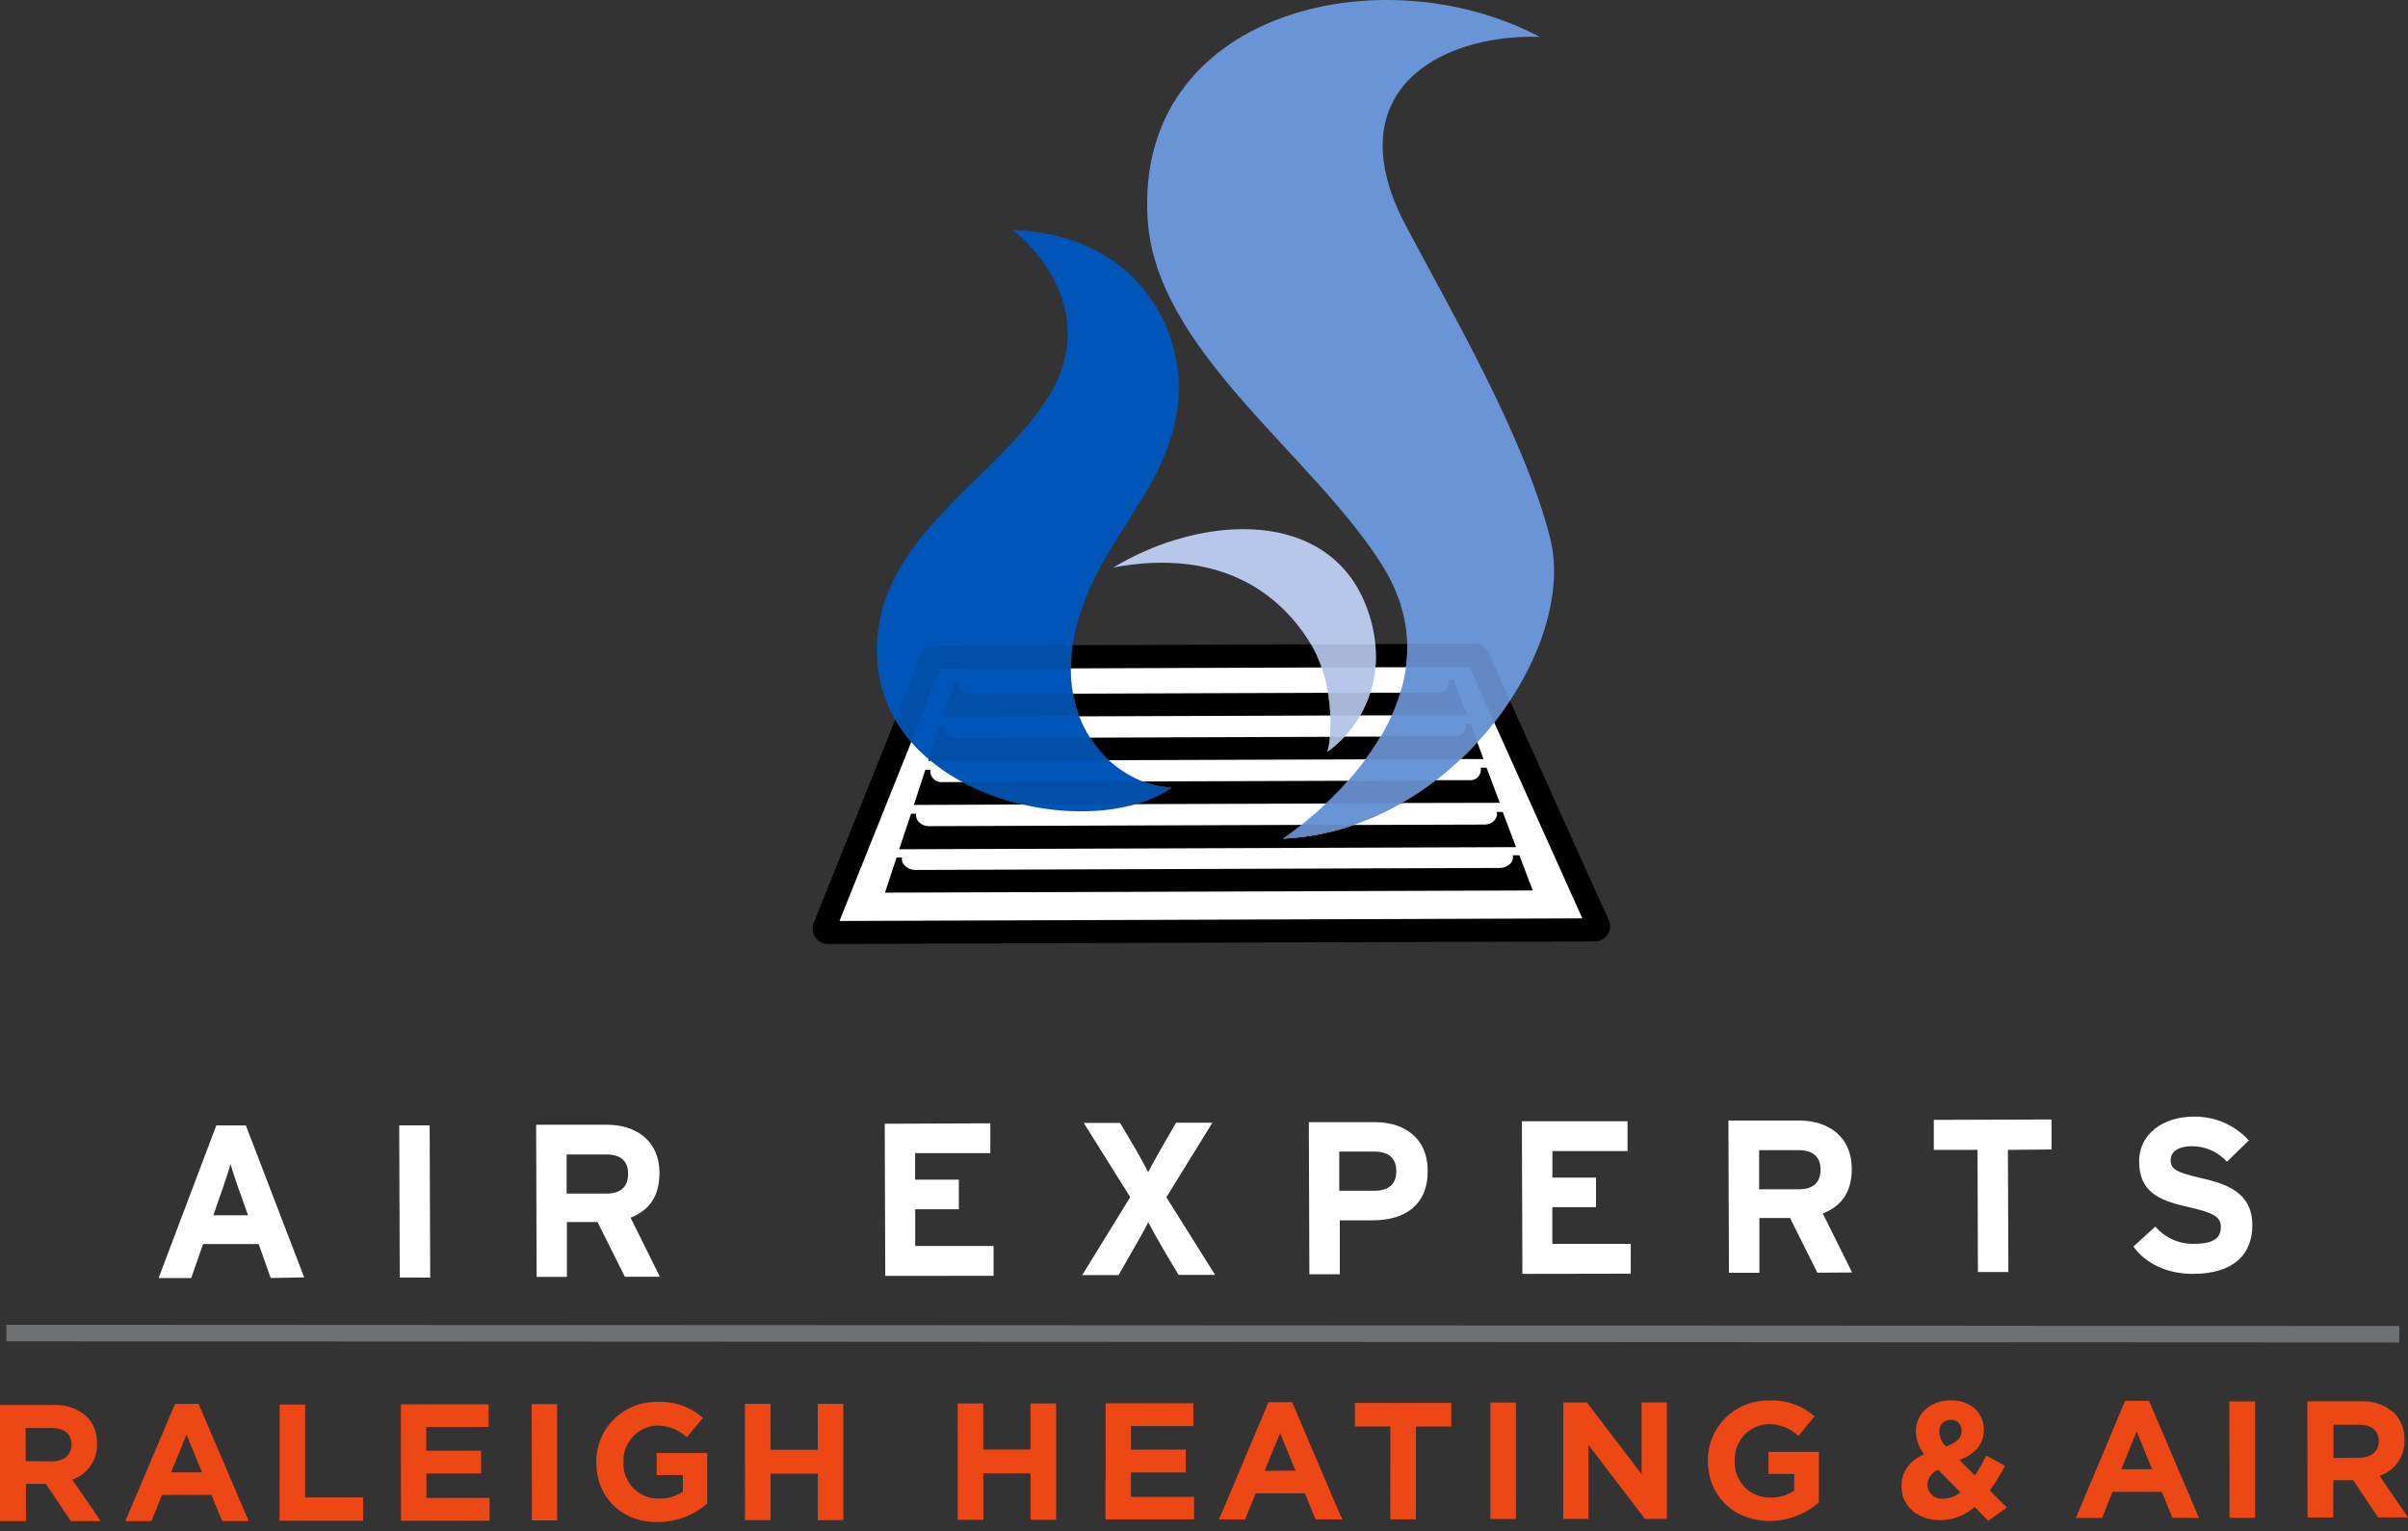 <svg width="258" height="164" viewBox="0 0 258 164" fill="none" xmlns="http://www.w3.org/2000/svg">
<rect x="0" y="0" width="258" height="164" fill="#333333" stroke="none"/>
<g clip-path="url(#clip0_19776_5026)">
<path d="M88.682 99.867C88.616 99.869 88.551 99.854 88.492 99.824C88.433 99.793 88.383 99.749 88.346 99.695C88.309 99.641 88.285 99.578 88.278 99.513C88.271 99.447 88.28 99.381 88.305 99.32L99.81 70.639C99.841 70.566 99.892 70.503 99.958 70.459C100.023 70.415 100.101 70.391 100.18 70.39L157.977 70.191C158.054 70.19 158.13 70.212 158.196 70.254C158.261 70.296 158.314 70.355 158.346 70.425L171.202 99.022C171.233 99.081 171.249 99.147 171.249 99.214C171.249 99.281 171.233 99.346 171.202 99.406C171.165 99.463 171.115 99.51 171.055 99.542C170.996 99.575 170.929 99.591 170.861 99.59L88.682 99.867Z" fill="white"/>
<path d="M141.589 71.491C141.292 70.626 140.904 69.794 140.431 69.011L114.926 69.104C114.804 69.927 114.74 70.758 114.734 71.591L141.589 71.491Z" fill="black"/>
<path d="M172.339 98.51L161.778 75.059C161.26 75.848 160.698 76.63 160.101 77.39L169.539 98.368L89.946 98.645L97.643 79.458C96.997 78.707 96.426 77.895 95.937 77.035L87.182 98.859C87.082 99.108 87.045 99.378 87.073 99.645C87.102 99.913 87.196 100.169 87.347 100.391C87.498 100.613 87.701 100.795 87.939 100.921C88.176 101.047 88.441 101.112 88.71 101.111L170.868 100.834C171.142 100.833 171.413 100.764 171.654 100.632C171.895 100.5 172.099 100.31 172.248 100.079C172.397 99.849 172.486 99.584 172.507 99.31C172.528 99.036 172.48 98.761 172.367 98.51H172.339Z" fill="black"/>
<path d="M147.359 71.47H150.643C150.752 70.646 150.797 69.814 150.778 68.983H147.338C147.423 69.809 147.43 70.642 147.359 71.47Z" fill="black"/>
<path d="M142.278 74.206L114.961 74.299C115.11 75.128 115.336 75.942 115.636 76.729L142.534 76.636C142.504 75.822 142.419 75.01 142.278 74.206Z" fill="black"/>
<path d="M145.732 76.622H149.129C149.49 75.834 149.797 75.022 150.046 74.192H146.805C146.532 75.037 146.172 75.851 145.732 76.622Z" fill="black"/>
<path d="M99.434 81.49H99.725L99.498 81.298L99.434 81.49Z" fill="black"/>
<path d="M156.527 81.298H158.943L158.282 79.515C157.721 80.119 157.138 80.723 156.527 81.298Z" fill="black"/>
<path d="M142.215 80.531C142.373 80.006 142.468 79.465 142.499 78.918L116.788 79.01C117.351 79.9 118.03 80.713 118.806 81.426L146.315 81.334C146.883 80.559 147.431 79.749 147.935 78.903H144.041C143.49 79.507 142.878 80.052 142.215 80.531Z" fill="black"/>
<path d="M100.969 83.771C100.796 83.788 100.621 83.766 100.458 83.707C100.294 83.648 100.145 83.554 100.023 83.431C99.9 83.308 99.805 83.16 99.746 82.996C99.688 82.833 99.666 82.658 99.682 82.485V82.442H99.149L97.913 86.216L109.667 86.173C107.407 85.662 105.225 84.852 103.179 83.764L100.969 83.771Z" fill="black"/>
<path d="M160.691 85.989L159.27 82.222H158.659V82.272C158.683 82.443 158.669 82.617 158.616 82.781C158.563 82.945 158.474 83.095 158.355 83.219C158.236 83.344 158.09 83.44 157.929 83.5C157.767 83.56 157.594 83.582 157.422 83.565H153.826C152.659 84.46 151.434 85.276 150.159 86.01L160.691 85.989Z" fill="black"/>
<path d="M144.446 83.629L122.416 83.7C123.405 84.091 124.452 84.314 125.514 84.361C124.341 85.158 123.045 85.756 121.677 86.131L142.051 86.067C142.84 85.342 143.643 84.525 144.446 83.629Z" fill="black"/>
<path d="M139.436 88.355L99.547 88.49C98.538 88.49 98.019 87.659 98.169 87.204V87.154H97.614L96.342 90.963L162.432 90.736L161.011 86.969H160.364V87.019C160.528 87.474 160.059 88.312 159.035 88.319L145.071 88.362C142.628 89.214 140.074 89.71 137.489 89.833C137.489 89.833 138.263 89.293 139.436 88.355Z" fill="black"/>
<path d="M162.077 91.674C162.241 92.122 161.736 92.96 160.656 92.967L98.119 93.18C97.06 93.18 96.506 92.349 96.648 91.894V91.844H96.058L94.821 95.611L164.216 95.376L162.795 91.61H162.084L162.077 91.674Z" fill="black"/>
<path d="M141.589 71.492H147.36C147.438 70.664 147.438 69.832 147.36 69.004H140.452C140.918 69.791 141.3 70.624 141.589 71.492Z" fill="black"/>
<path d="M145.732 76.622C146.172 75.851 146.531 75.037 146.805 74.192H142.278C142.418 74.995 142.504 75.807 142.534 76.622H145.732Z" fill="black"/>
<path d="M142.214 80.531C142.877 80.057 143.489 79.516 144.041 78.918H142.499C142.468 79.465 142.372 80.006 142.214 80.531Z" fill="black"/>
<path d="M150.657 71.456H157.451L160.116 77.39C160.713 76.629 161.274 75.848 161.793 75.059L159.49 69.935C159.363 69.637 159.151 69.383 158.881 69.205C158.61 69.027 158.293 68.932 157.97 68.933H150.778C150.804 69.776 150.764 70.62 150.657 71.456Z" fill="black"/>
<path d="M157.195 76.587L155.773 72.82H155.219V72.87C155.256 73.027 155.257 73.19 155.221 73.347C155.185 73.504 155.113 73.651 155.012 73.776C154.91 73.901 154.781 74.001 154.635 74.068C154.488 74.135 154.328 74.168 154.167 74.163H150.039C149.789 74.994 149.483 75.806 149.122 76.594L157.195 76.587Z" fill="black"/>
<path d="M156.527 81.299C157.138 80.723 157.721 80.119 158.282 79.508L157.572 77.525H156.996V77.575C157.028 77.739 157.022 77.908 156.978 78.069C156.934 78.23 156.854 78.379 156.743 78.504C156.633 78.629 156.495 78.727 156.34 78.79C156.185 78.853 156.018 78.88 155.852 78.868H147.992C147.488 79.714 146.94 80.524 146.372 81.299H156.527Z" fill="black"/>
<path d="M142.072 86.067H150.152C151.427 85.333 152.652 84.516 153.819 83.622L144.446 83.658C143.643 84.525 142.84 85.342 142.072 86.067Z" fill="black"/>
<path d="M137.489 89.805C140.074 89.681 142.628 89.186 145.071 88.334H139.436C138.263 89.293 137.489 89.805 137.489 89.805Z" fill="black"/>
<path d="M100.755 71.627L114.734 71.584C114.74 70.751 114.804 69.92 114.926 69.097L100.201 69.146C99.874 69.145 99.553 69.243 99.282 69.427C99.01 69.61 98.801 69.872 98.68 70.177L95.938 77.035C96.43 77.888 97.004 78.693 97.65 79.437L100.755 71.627Z" fill="black"/>
<path d="M103.818 74.334C103.656 74.338 103.496 74.307 103.348 74.242C103.2 74.177 103.068 74.079 102.963 73.957C102.857 73.834 102.78 73.689 102.738 73.533C102.695 73.377 102.688 73.214 102.717 73.055V73.005H102.248L100.983 76.75L115.636 76.7C115.336 75.913 115.11 75.099 114.961 74.27L103.818 74.334Z" fill="black"/>
<path d="M116.787 79.01L102.397 79.06C102.229 79.07 102.06 79.042 101.904 78.979C101.748 78.916 101.608 78.82 101.493 78.696C101.379 78.572 101.294 78.424 101.244 78.264C101.193 78.103 101.18 77.933 101.203 77.766V77.724H100.698L99.526 81.277L99.753 81.469L118.834 81.405C118.05 80.7 117.361 79.895 116.787 79.01Z" fill="black"/>
<path d="M122.437 83.7L103.15 83.764C105.197 84.852 107.378 85.662 109.639 86.173L121.72 86.131C123.087 85.756 124.384 85.158 125.557 84.361C124.488 84.317 123.433 84.093 122.437 83.7Z" fill="black"/>
<path d="M29.002 136.885L27.716 133.254H21.753L20.488 136.892H16.992L23.175 120.547H26.344L32.591 136.821L29.002 136.885ZM25.52 127.206C25.193 126.247 24.859 125.273 24.696 124.669C24.539 125.273 24.212 126.254 23.892 127.206L22.855 130.169H26.579L25.52 127.206Z" fill="white"/>
<path d="M42.83 136.835L42.773 120.54H46.035L46.092 136.842L42.83 136.835Z" fill="white"/>
<path d="M66.95 136.757L64.022 130.894H60.739V136.764H57.498L57.441 120.469H65.031C68.108 120.469 70.652 122.153 70.659 125.621C70.659 128.066 69.629 129.608 67.561 130.425L70.702 136.75L66.95 136.757ZM64.974 123.653H60.71V127.846H64.974C66.488 127.846 67.298 127.135 67.298 125.714C67.298 124.292 66.417 123.653 64.974 123.653Z" fill="white"/>
<path d="M94.85 136.658L94.793 120.363L106.106 120.32V123.511H98.048V126.353H102.731V129.523H98.055V133.46H106.455V136.651L94.85 136.658Z" fill="white"/>
<path d="M126.281 136.551L124.803 134.092C124.22 133.112 123.332 131.513 123.026 130.909C122.749 131.513 121.868 133.04 121.264 134.099L119.842 136.572H115.955L121.093 128.222L116.119 120.277H120.006L121.249 122.367C121.832 123.34 122.72 124.946 123.026 125.55C123.324 124.946 124.184 123.418 124.788 122.352L126.011 120.256H129.898L124.966 128.237L130.189 136.551H126.281Z" fill="white"/>
<path d="M147.104 130.71H143.55V136.487H140.289L140.232 120.192H147.338C150.408 120.192 152.952 121.869 152.966 125.337C153.009 129.104 150.501 130.695 147.104 130.71ZM147.239 123.347H143.494V127.54H147.288C148.802 127.54 149.612 126.829 149.605 125.408C149.598 123.987 148.703 123.347 147.26 123.347H147.239Z" fill="white"/>
<path d="M163.115 136.444L163.059 120.1H174.379V123.29H166.328V126.133H171.004V129.295H166.32V133.232H174.727V136.423L163.115 136.444Z" fill="white"/>
<path d="M194.717 136.317L191.79 130.461H188.507V136.324H185.245L185.188 120.021H192.777C195.847 120.021 198.392 121.699 198.406 125.167C198.406 127.611 197.376 129.153 195.301 129.978L198.441 136.295L194.717 136.317ZM192.742 123.191H188.479V127.384H192.742C194.256 127.384 195.066 126.673 195.059 125.252C195.052 123.831 194.157 123.191 192.714 123.191H192.742Z" fill="white"/>
<path d="M215.133 123.163L215.183 136.245H211.921L211.878 123.163H207.195V119.95L219.809 119.908V123.12L215.133 123.163Z" fill="white"/>
<path d="M234.932 136.444C232.204 136.444 229.83 135.322 228.586 133.51L230.932 131.378C231.444 131.978 232.086 132.455 232.807 132.775C233.529 133.095 234.314 133.249 235.103 133.225C237.036 133.225 237.946 132.678 237.946 131.449C237.946 130.397 237.384 129.935 234.307 129.246C231.23 128.556 229.205 127.611 229.19 124.399C229.19 121.443 231.784 119.616 234.996 119.602C236.112 119.577 237.22 119.791 238.246 120.23C239.272 120.669 240.192 121.322 240.945 122.146L238.599 124.435C238.133 123.912 237.562 123.493 236.922 123.207C236.283 122.92 235.59 122.772 234.89 122.772C233.142 122.772 232.566 123.525 232.566 124.25C232.566 125.273 233.277 125.593 235.856 126.19C238.436 126.787 241.307 127.661 241.321 131.2C241.328 134.313 239.374 136.444 234.932 136.444Z" fill="white"/>
<path d="M142.215 80.531C145.718 78.051 149.136 72.486 146.478 65.174C142.506 54.343 128.847 55.019 119.282 60.789C128.84 58.97 136.202 62.004 140.459 69.004C143.195 73.545 142.612 79.543 142.215 80.531Z" fill="#B6C7EA"/>
<path d="M164.955 3.945C148.028 -5.017 121.606 1.216 122.956 23.409C123.795 37.494 140.438 48.495 148.006 60.405C158.076 76.253 137.489 89.805 137.489 89.805C155.632 89.009 169.134 69.459 166.071 57.563C163.271 46.619 155.411 33.23 150.621 24.162C143.209 10.177 153.734 3.653 164.955 3.945Z" fill="#6994D5"/>
<path d="M125.536 84.361C116.944 90.423 94.267 85.633 93.955 69.985C93.67 57.435 107.201 51.252 112.545 42.128C118.408 32.1 108.516 24.625 108.516 24.625C122.117 25.122 127.469 35.803 126.097 44.181C124.726 52.56 118.28 57.527 115.665 65.942C112.097 77.262 119.46 84.148 125.536 84.361Z" fill="#0055B8"/>
<g style="mix-blend-mode:darken" opacity="0.3">
<g style="mix-blend-mode:darken" opacity="0.3">
<path d="M141.589 71.492H147.36C147.438 70.664 147.438 69.832 147.36 69.004H140.452C140.918 69.791 141.3 70.624 141.589 71.492Z" fill="#191A18"/>
</g>
<g style="mix-blend-mode:darken" opacity="0.3">
<path d="M145.732 76.622C146.172 75.851 146.531 75.037 146.805 74.192H142.278C142.418 74.995 142.504 75.807 142.534 76.622H145.732Z" fill="#191A18"/>
</g>
<g style="mix-blend-mode:darken" opacity="0.3">
<path d="M142.214 80.531C142.877 80.057 143.489 79.516 144.041 78.918H142.499C142.468 79.465 142.372 80.006 142.214 80.531Z" fill="#191A18"/>
</g>
<g style="mix-blend-mode:darken" opacity="0.3">
<path d="M150.657 71.456H157.451L160.116 77.39C160.713 76.629 161.274 75.848 161.793 75.059L159.49 69.935C159.363 69.637 159.151 69.383 158.881 69.205C158.61 69.027 158.293 68.932 157.97 68.933H150.778C150.804 69.776 150.764 70.62 150.657 71.456Z" fill="#191A18"/>
</g>
<g style="mix-blend-mode:darken" opacity="0.3">
<path d="M157.195 76.587L155.773 72.82H155.219V72.87C155.256 73.027 155.257 73.19 155.221 73.347C155.185 73.504 155.113 73.651 155.012 73.776C154.91 73.901 154.781 74.001 154.635 74.068C154.488 74.135 154.328 74.168 154.167 74.163H150.039C149.789 74.994 149.483 75.806 149.122 76.594L157.195 76.587Z" fill="#191A18"/>
</g>
<g style="mix-blend-mode:darken" opacity="0.3">
<path d="M156.527 81.298C157.138 80.723 157.721 80.119 158.282 79.508L157.572 77.525H156.996V77.575C157.028 77.739 157.022 77.908 156.978 78.069C156.934 78.23 156.854 78.379 156.743 78.504C156.633 78.629 156.495 78.727 156.34 78.79C156.185 78.853 156.018 78.88 155.852 78.868H147.992C147.488 79.714 146.94 80.524 146.372 81.298H156.527Z" fill="#191A18"/>
</g>
<g style="mix-blend-mode:darken" opacity="0.3">
<path d="M142.072 86.067H150.152C151.427 85.333 152.652 84.516 153.819 83.622L144.446 83.658C143.643 84.525 142.84 85.342 142.072 86.067Z" fill="#191A18"/>
</g>
<g style="mix-blend-mode:darken" opacity="0.3">
<path d="M137.489 89.805C140.074 89.681 142.628 89.186 145.071 88.334H139.436C138.263 89.293 137.489 89.805 137.489 89.805Z" fill="#191A18"/>
</g>
<g style="mix-blend-mode:darken" opacity="0.3">
<path d="M100.755 71.627L114.734 71.584C114.74 70.751 114.804 69.92 114.926 69.097L100.201 69.146C99.874 69.145 99.553 69.243 99.282 69.427C99.01 69.61 98.801 69.872 98.68 70.177L95.938 77.035C96.43 77.888 97.004 78.693 97.65 79.437L100.755 71.627Z" fill="#191A18"/>
</g>
<g style="mix-blend-mode:darken" opacity="0.3">
<path d="M103.818 74.334C103.656 74.338 103.496 74.307 103.348 74.242C103.2 74.177 103.068 74.079 102.963 73.956C102.857 73.834 102.78 73.689 102.738 73.533C102.695 73.377 102.688 73.214 102.717 73.055V73.005H102.248L100.983 76.75L115.636 76.7C115.336 75.913 115.11 75.099 114.961 74.27L103.818 74.334Z" fill="#191A18"/>
</g>
<g style="mix-blend-mode:darken" opacity="0.3">
<path d="M116.787 79.01L102.397 79.06C102.229 79.07 102.06 79.042 101.904 78.979C101.748 78.916 101.608 78.82 101.493 78.696C101.379 78.572 101.294 78.424 101.244 78.264C101.193 78.103 101.18 77.933 101.203 77.766V77.724H100.698L99.526 81.277L99.753 81.469L118.834 81.405C118.05 80.7 117.361 79.895 116.787 79.01Z" fill="#191A18"/>
</g>
<g style="mix-blend-mode:darken" opacity="0.3">
<path d="M122.437 83.7L103.15 83.764C105.197 84.852 107.378 85.662 109.639 86.173L121.72 86.131C123.087 85.756 124.384 85.158 125.557 84.361C124.488 84.317 123.433 84.093 122.437 83.7Z" fill="#191A18"/>
</g>
</g>
<path d="M0 150.487H5.685C6.344 150.446 7.005 150.537 7.628 150.754C8.252 150.971 8.825 151.311 9.317 151.752C9.677 152.129 9.958 152.576 10.142 153.064C10.327 153.552 10.411 154.073 10.39 154.594C10.435 155.443 10.201 156.282 9.721 156.983C9.242 157.685 8.546 158.209 7.739 158.475L10.795 162.923H7.59L4.911 158.936H2.779V162.923H0V150.487ZM5.529 156.527C6.865 156.527 7.661 155.817 7.661 154.765V154.729C7.661 153.55 6.844 152.953 5.529 152.953H2.743V156.506L5.529 156.527Z" fill="#EE4716"/>
<path d="M18.754 150.366H21.277L26.642 162.916H23.8L22.656 160.123H17.361L16.224 162.923H13.432L18.754 150.366ZM21.647 157.7L19.984 153.656L18.335 157.7H21.647Z" fill="#EE4716"/>
<path d="M29.967 150.437H32.689V160.386H38.907V162.881H29.953L29.967 150.437Z" fill="#EE4716"/>
<path d="M42.951 150.416H52.353V152.853H45.673V155.383H51.543V157.828H45.687V160.443H52.453V162.881H42.965L42.951 150.416Z" fill="#EE4716"/>
<path d="M56.965 150.394H59.694V162.852H56.986L56.965 150.394Z" fill="#EE4716"/>
<path d="M63.887 156.655V156.613C63.879 155.757 64.043 154.909 64.369 154.118C64.695 153.327 65.177 152.609 65.785 152.007C66.393 151.406 67.116 150.932 67.911 150.615C68.705 150.297 69.555 150.143 70.411 150.16C72.206 150.063 73.967 150.676 75.314 151.866L73.587 153.948C72.713 153.125 71.554 152.674 70.354 152.69C69.37 152.741 68.445 153.178 67.781 153.905C67.116 154.633 66.764 155.592 66.801 156.577C66.771 157.089 66.848 157.601 67.025 158.082C67.203 158.563 67.477 159.002 67.832 159.372C68.187 159.743 68.614 160.036 69.087 160.233C69.56 160.431 70.069 160.529 70.581 160.521C71.502 160.551 72.407 160.287 73.168 159.768V157.991H70.354V155.632H75.769V161.047C74.293 162.331 72.402 163.035 70.446 163.03C66.566 163.058 63.894 160.336 63.887 156.655Z" fill="#EE4716"/>
<path d="M79.812 150.359H82.556V155.291H87.615V150.359H90.359V162.824H87.623V157.849H82.563V162.824H79.82L79.812 150.359Z" fill="#EE4716"/>
<path d="M102.609 150.323H105.352V155.255H110.412V150.323H113.155V162.788H110.412V157.814H105.359V162.788H102.616L102.609 150.323Z" fill="#EE4716"/>
<path d="M118.457 150.302H127.858V152.74H121.178V155.269H127.048V157.707H121.171V160.329H127.937V162.738H118.449L118.457 150.302Z" fill="#EE4716"/>
<path d="M135.91 150.181H138.44L143.798 162.738H140.956L139.811 159.946H134.539L133.401 162.746H130.609L135.91 150.181ZM138.802 157.515L137.154 153.5L135.498 157.544L138.802 157.515Z" fill="#EE4716"/>
<path d="M148.967 152.789H145.172V150.267H155.498V152.789H151.703V162.738H148.96L148.967 152.789Z" fill="#EE4716"/>
<path d="M159.682 150.231H162.425V162.696H159.682V150.231Z" fill="#EE4716"/>
<path d="M167.498 150.224H170.028L175.884 157.892V150.217H178.591V162.682H176.239L170.191 154.765V162.689H167.484L167.498 150.224Z" fill="#EE4716"/>
<path d="M182.985 156.463C182.977 155.608 183.141 154.759 183.467 153.968C183.793 153.177 184.275 152.46 184.883 151.858C185.491 151.256 186.214 150.783 187.009 150.466C187.803 150.148 188.653 149.994 189.509 150.011C191.303 149.91 193.065 150.521 194.412 151.709L192.685 153.798C192.252 153.384 191.74 153.059 191.18 152.844C190.62 152.628 190.023 152.525 189.424 152.541C188.439 152.587 187.512 153.021 186.847 153.748C186.181 154.475 185.83 155.436 185.87 156.421V156.456C185.841 156.968 185.917 157.481 186.095 157.962C186.272 158.444 186.547 158.883 186.901 159.254C187.256 159.625 187.683 159.918 188.156 160.117C188.629 160.315 189.138 160.414 189.651 160.407C190.569 160.433 191.471 160.169 192.231 159.654V157.878H189.473V155.511H194.881V160.919C193.409 162.204 191.52 162.911 189.566 162.909C185.664 162.873 182.992 160.152 182.985 156.463Z" fill="#EE4716"/>
<path d="M211.573 161.402C210.566 162.297 209.273 162.801 207.927 162.824C205.539 162.824 203.741 161.402 203.734 159.228V159.185C203.734 157.6 204.587 156.478 206.15 155.767C205.596 155.052 205.289 154.177 205.276 153.273C205.276 151.567 206.641 149.997 209.05 149.989C211.182 149.989 212.553 151.375 212.56 153.123C212.56 154.793 211.494 155.774 209.945 156.385L211.601 158.034C212.041 157.345 212.445 156.634 212.809 155.902L214.827 157.003C214.34 157.919 213.794 158.802 213.193 159.647L215.026 161.473L213.015 162.895L211.573 161.402ZM210.038 159.839L207.65 157.423C207.321 157.558 207.038 157.784 206.834 158.075C206.63 158.366 206.514 158.709 206.499 159.064C206.509 159.278 206.564 159.487 206.66 159.678C206.756 159.869 206.89 160.038 207.054 160.175C207.218 160.312 207.409 160.413 207.614 160.473C207.819 160.532 208.035 160.549 208.247 160.521C208.903 160.501 209.534 160.26 210.038 159.839ZM210.173 153.273V153.237C210.181 153.081 210.156 152.925 210.1 152.779C210.043 152.633 209.956 152.501 209.844 152.391C209.733 152.282 209.599 152.197 209.452 152.143C209.306 152.089 209.149 152.067 208.993 152.079C208.828 152.073 208.664 152.103 208.511 152.165C208.358 152.227 208.22 152.321 208.106 152.441C207.992 152.56 207.904 152.702 207.849 152.858C207.793 153.014 207.772 153.179 207.785 153.344V153.379C207.807 153.969 208.063 154.526 208.495 154.928C209.64 154.516 210.173 154.054 210.173 153.273Z" fill="#EE4716"/>
<path d="M227.691 150.039H230.249L235.608 162.582H232.765L231.621 159.789H226.348L225.218 162.589H222.418L227.691 150.039ZM230.59 157.366L228.927 153.329L227.279 157.373L230.59 157.366Z" fill="#EE4716"/>
<path d="M238.855 150.11H241.62V162.575H238.877L238.855 150.11Z" fill="#EE4716"/>
<path d="M247.213 150.096H252.899C253.56 150.054 254.224 150.145 254.85 150.364C255.476 150.582 256.052 150.924 256.544 151.368C256.904 151.746 257.185 152.192 257.369 152.68C257.554 153.169 257.638 153.689 257.617 154.211C257.658 155.058 257.419 155.895 256.937 156.593C256.456 157.292 255.759 157.813 254.952 158.077L258.001 162.525H254.796L252.124 158.546H249.992V162.532H247.235L247.213 150.096ZM252.742 156.144C254.078 156.144 254.874 155.433 254.874 154.374C254.874 153.202 254.05 152.597 252.742 152.597H250.013V156.151L252.742 156.144Z" fill="#EE4716"/>
<path d="M0.682 142.783L257.069 142.911" stroke="#6E6F71" stroke-width="1.77" stroke-miterlimit="22.93"/>
</g>
<defs>
<clipPath id="clip0_19776_5026">
<rect width="258" height="164" fill="white"/>
</clipPath>
</defs>
</svg>
